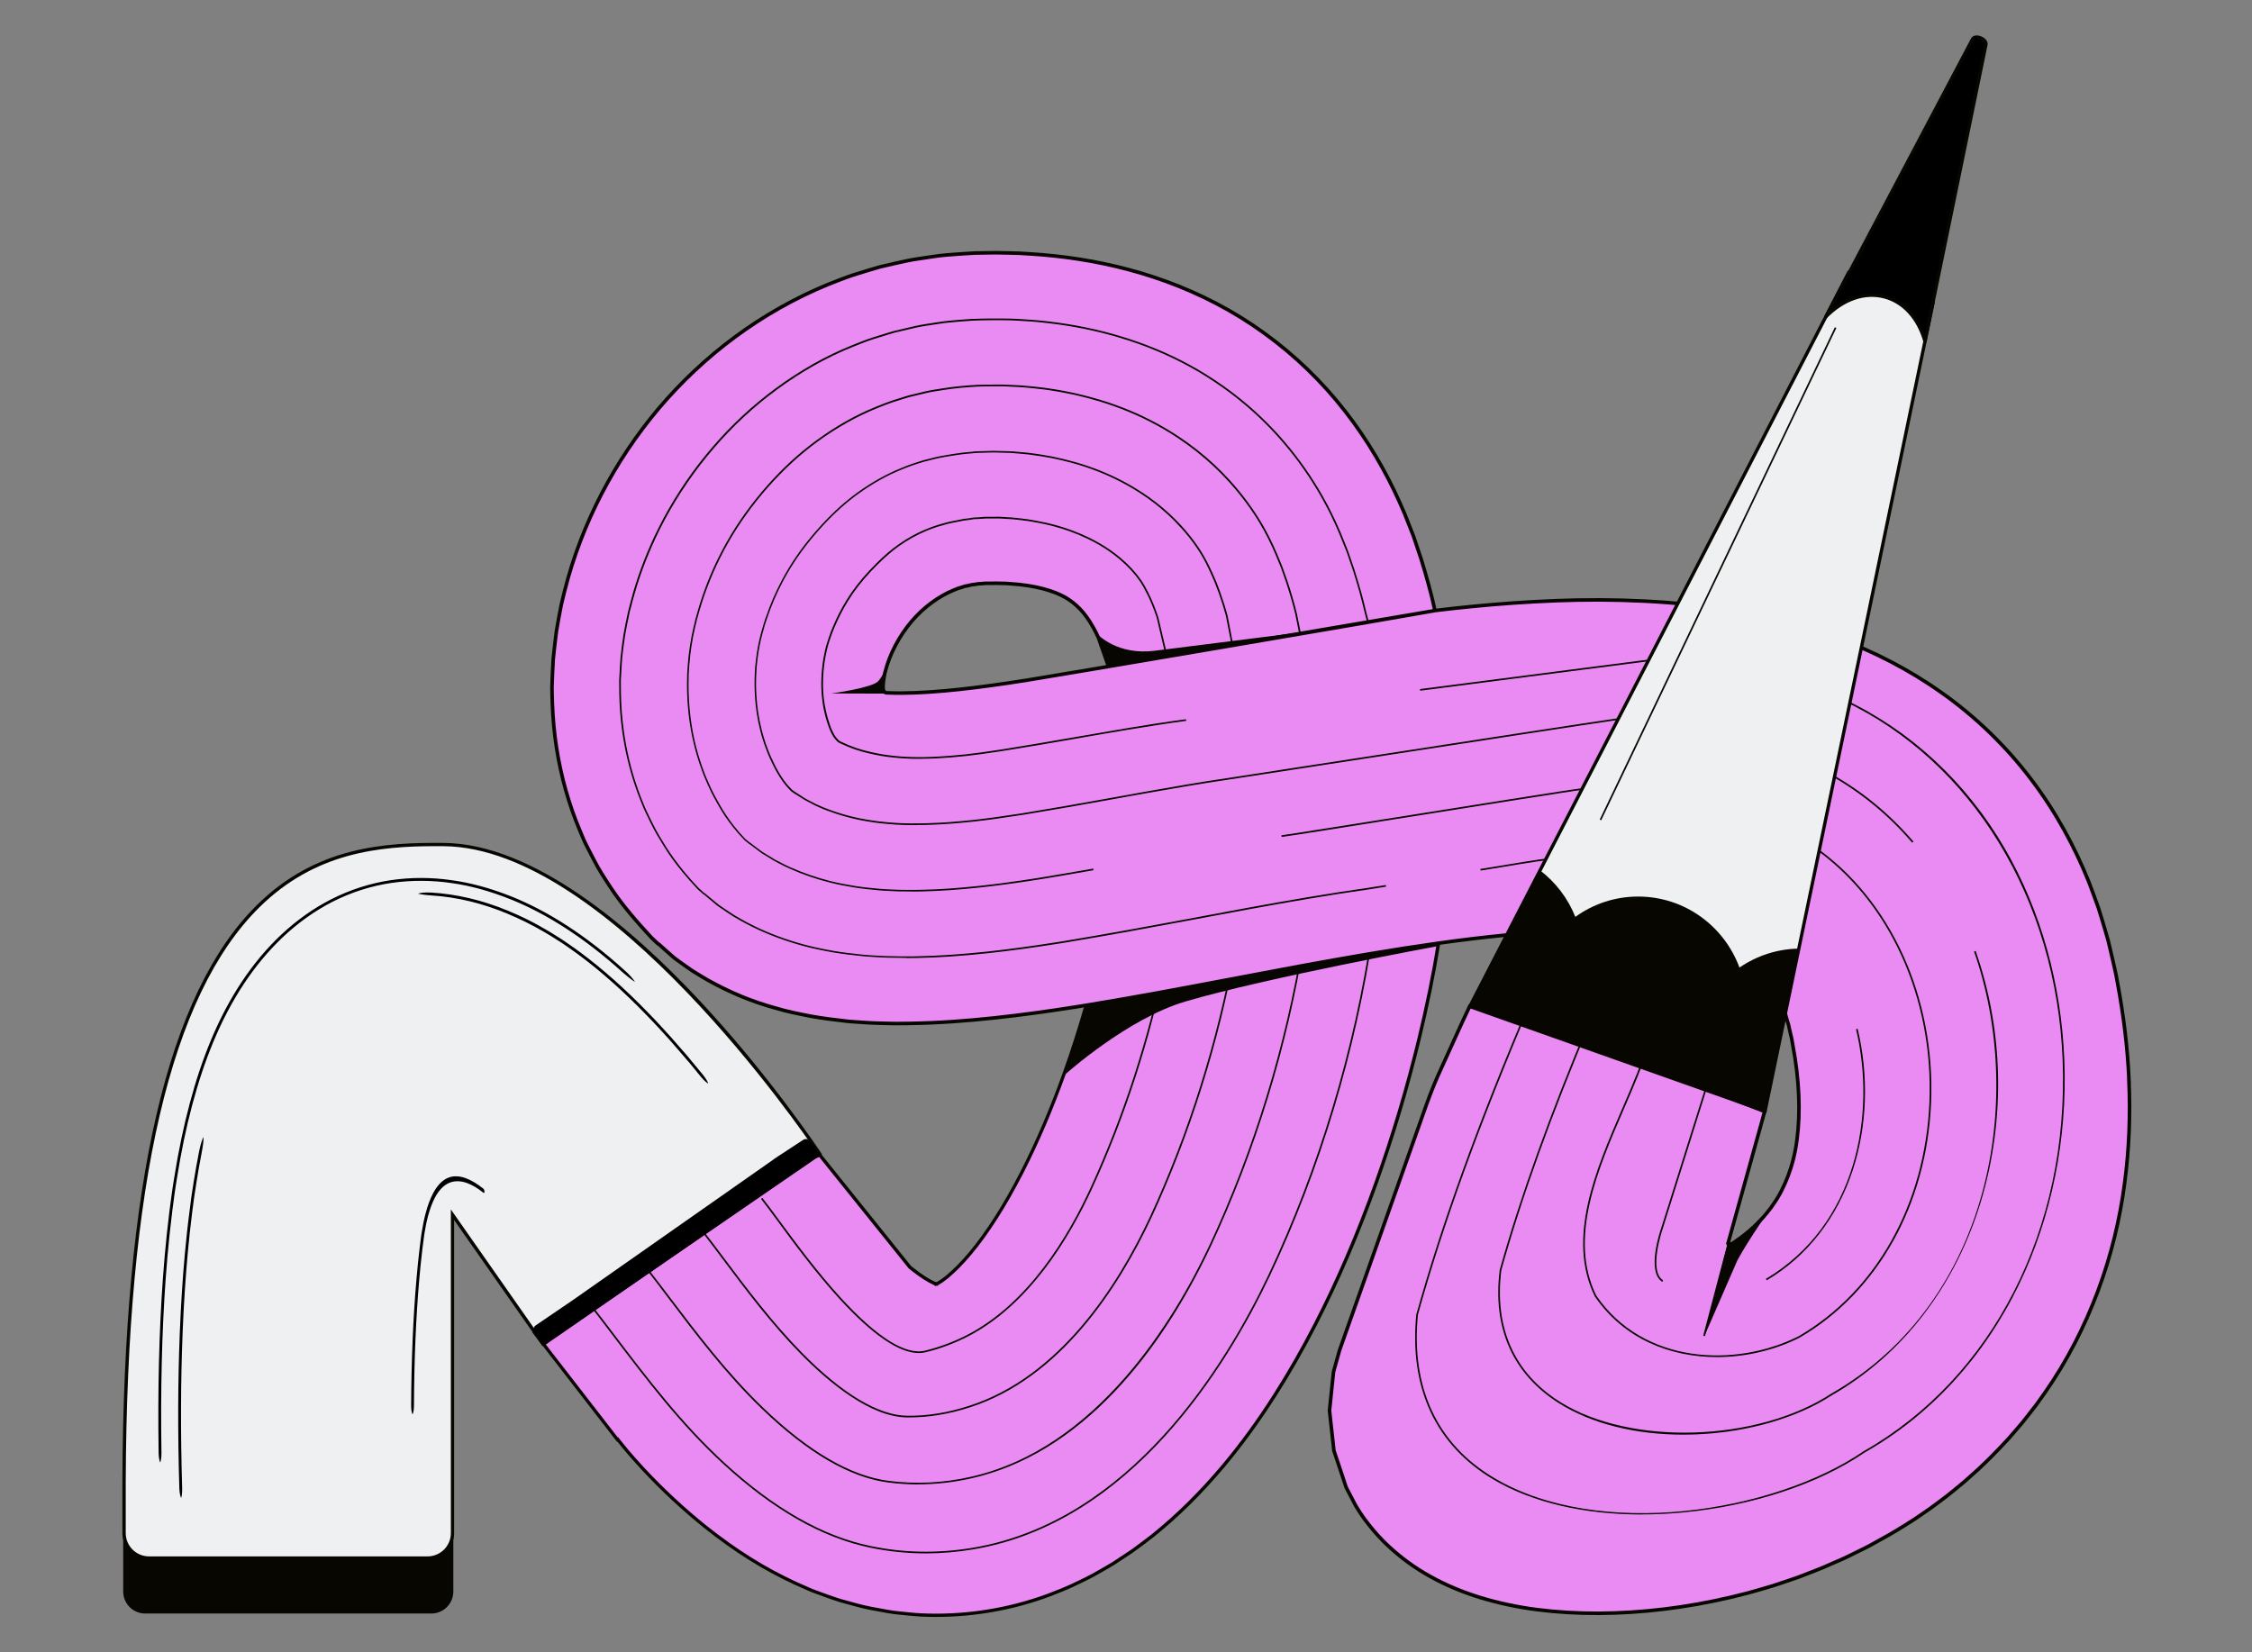 <?xml version="1.0" encoding="UTF-8"?>
<svg id="Layer_1" data-name="Layer 1" xmlns="http://www.w3.org/2000/svg" version="1.1" viewBox="0 0 631 463">
  <rect x="0" y="0" width="631" height="463" fill="#808080" stroke="none"/>
  <defs>
    <style>
      .cls-1 {
        fill: #000;
      }

      .cls-1, .cls-2, .cls-3, .cls-4 {
        stroke-width: 0px;
      }

      .cls-5, .cls-6 {
        stroke: #070600;
        stroke-miterlimit: 10;
      }

      .cls-5, .cls-3 {
        fill: #ea8bf3;
      }

      .cls-2 {
        fill: #eef0f2;
      }

      .cls-6 {
        fill: none;
        stroke-width: .5px;
      }

      .cls-4 {
        fill: #070600;
      }
    </style>
  </defs>
  <g>
    <g>
      <path class="cls-3" d="M404.29,256.08c-.37,2.77-.78,5.51-1.23,8.22-1.5,9.23-3.37,18.15-5.51,27.01-3.3,13.59-7.27,26.92-12,40.19-4.74,13.26-10.25,26.44-17.03,39.64-3.4,6.6-7.12,13.2-11.34,19.82-4.22,6.61-8.93,13.24-14.45,19.83-5.54,6.58-11.89,13.16-19.65,19.43-.96.77-2.01,1.55-3.03,2.32-1.03.76-2.02,1.53-3.11,2.27l-3.32,2.22-1.68,1.09-1.84,1.09c-1.24.73-2.48,1.43-3.72,2.12-1.28.7-2.71,1.39-4.08,2.05-2.74,1.38-5.59,2.5-8.45,3.6-11.47,4.28-23.8,6.15-36.01,5.55-.98-.06-1.96-.15-2.94-.24-.54-.05-1.09-.1-1.63-.16-1.52-.17-3.04-.29-4.55-.58-3.02-.53-6.03-1.03-8.98-1.87-1.48-.39-2.96-.8-4.43-1.22-1.45-.46-2.89-.98-4.35-1.49l-2.15-.79c-.71-.27-1.48-.54-2.08-.82l-3.82-1.69c-9.99-4.62-18.09-10.11-25.21-15.77-6.61-5.31-12.41-10.79-17.54-16.31-.35-.39-.72-.78-1.07-1.17-2.2-2.37-4.19-4.74-6-7.07l-.08.07-23.09-29.82,9.43-2.26c.13-.22.29-.43.47-.6.09-.1.2-.18.3-.25l4.24-2.93,54.89-38.03,1.14-2.63,9.3-3.24,25.22,31.4c.2.17.39.33.59.48,2.53,2.04,4.81,3.42,6.05,3.97.14.07.28.13.41.21.09.07.06,0,.08,0,0,0,0,0,.02,0,0,0,0,.04.02.05.02-.02.04-.03.05-.02,0,.08.06-.03.06.04,0,.05.03-.02.04,0,0,0,.02.03.03.03.09-.06.2,0,.29-.06,0-.05.06.02.06-.05.02-.02,0,.04.07,0,.09-.07.19-.13.29-.19.06-.02.11-.05.17-.07l.25-.2c.18-.12.35-.23.54-.34l1.28-.96c1.85-1.51,4.19-3.79,6.6-6.67,4.86-5.77,9.89-13.73,14.38-22.49,4.51-8.78,8.61-18.43,12.18-28.45,2.17-6.1,4.17-12.34,5.97-18.64,1.16-4.05,2.24-8.12,3.23-12.19l96.73-13.43Z"/>
      <path class="cls-4" d="M262.28,453.08c-1.48,0-2.97-.04-4.45-.11-.99-.06-1.98-.15-2.96-.24-.54-.05-1.09-.1-1.63-.16l-.99-.1c-1.18-.12-2.4-.25-3.61-.48l-.67-.12c-2.75-.48-5.6-.98-8.35-1.76-1.47-.39-2.96-.8-4.43-1.22-1.24-.39-2.49-.83-3.69-1.26l-3.38-1.24c-.54-.2-1.11-.41-1.58-.63l-3.81-1.69c-8.79-4.06-16.83-9.09-25.31-15.83-6.25-5.02-12.16-10.52-17.59-16.36l-1.07-1.18c-1.98-2.14-3.91-4.4-5.74-6.72l-.09.07-23.82-30.76,9.95-2.39c.14-.2.29-.38.46-.53.09-.1.22-.19.33-.28l59.04-40.89,1.17-2.69,9.8-3.41,25.42,31.65c.13.1.32.26.52.41,2.58,2.08,4.82,3.4,5.95,3.9.12.06.24.11.35.17l.44-.03c.06-.04.13-.08.21-.13l.16-.07.2-.15c.21-.14.39-.26.59-.38l1.25-.93c2.02-1.65,4.34-3.99,6.52-6.59,4.74-5.63,9.69-13.37,14.32-22.4,4.41-8.57,8.5-18.13,12.15-28.39,2.17-6.1,4.17-12.36,5.96-18.61,1.17-4.06,2.25-8.15,3.23-12.17l.08-.31,97.65-13.56-.08.61c-.37,2.73-.78,5.5-1.23,8.23-1.4,8.63-3.21,17.48-5.52,27.05-3.36,13.83-7.29,26.99-12.01,40.23-5.13,14.36-10.71,27.35-17.05,39.69-3.65,7.1-7.37,13.6-11.36,19.86-4.66,7.3-9.4,13.8-14.48,19.88-6.32,7.51-12.77,13.89-19.72,19.49-.69.55-1.42,1.11-2.16,1.66l-1.7,1.28c-.75.56-1.5,1.12-2.3,1.67l-5.01,3.31-1.86,1.1c-1.24.73-2.48,1.44-3.74,2.13-1.31.71-2.79,1.43-4.1,2.06-2.81,1.41-5.73,2.56-8.49,3.62-10.03,3.75-20.92,5.69-31.75,5.69ZM173.17,402.68l.29.37c1.9,2.43,3.91,4.8,5.98,7.04l1.07,1.18c5.39,5.8,11.27,11.27,17.48,16.26,8.42,6.69,16.39,11.68,25.11,15.71l3.81,1.69c.44.21.99.41,1.52.61l3.37,1.23c1.2.42,2.43.86,3.65,1.24,1.46.42,2.93.82,4.41,1.21,2.71.77,5.53,1.26,8.26,1.74l.68.12c1.17.22,2.37.35,3.53.47l.99.1c.53.05,1.08.11,1.62.16.98.09,1.96.19,2.93.24,12.15.6,24.53-1.31,35.82-5.52,2.73-1.05,5.63-2.18,8.41-3.58,1.3-.63,2.77-1.34,4.06-2.04,1.24-.69,2.48-1.39,3.71-2.12l1.84-1.09,4.98-3.29c.79-.54,1.52-1.09,2.26-1.64l1.7-1.28c.73-.55,1.45-1.1,2.14-1.64,6.9-5.57,13.3-11.9,19.59-19.36,5.06-6.04,9.78-12.51,14.41-19.78,3.97-6.24,7.68-12.71,11.32-19.78,6.32-12.31,11.88-25.26,17-39.58,4.71-13.21,8.63-26.34,11.99-40.14,2.31-9.54,4.11-18.37,5.5-26.98.42-2.52.8-5.08,1.14-7.6l-95.81,13.3c-.96,3.93-2.02,7.93-3.16,11.9-1.79,6.27-3.8,12.55-5.98,18.66-3.67,10.3-7.77,19.89-12.2,28.5-4.67,9.09-9.66,16.9-14.44,22.58-2.22,2.64-4.58,5.03-6.66,6.73l-1.3.97c-.22.13-.39.24-.55.35l-.36.25c-.09.04-.13.05-.17.07,0,0-.07.05-.14.11l-.38.3-.11-.12s-.03,0-.04,0l-.07.09-.14-.04-.13.14-.25-.25s-.07-.03-.1-.05h-.01s-.03-.03-.04-.03c-.1-.06-.22-.12-.34-.17-1.17-.52-3.49-1.89-6.15-4.02-.2-.16-.4-.32-.6-.49l-25.07-31.2-8.8,3.06-1.12,2.56-.11.08-59.13,40.96c-.08.06-.16.12-.22.18-.18.16-.31.32-.42.52l-.1.17-8.92,2.14,22.37,28.88.08-.06ZM262.98,359.42h0s0,0,0,0Z"/>
    </g>
    <path class="cls-4" d="M298.57,300.97s17.32-15.56,33.57-20.34c22.83-6.71,70.79-15.54,70.79-15.54l-.19-.96-93.24,16.5-5.37,1.15-5.56,19.19Z"/>
    <g>
      <path class="cls-6" d="M159.79,372.64"/>
      <g>
        <path class="cls-4" d="M259.41,435.27c-5.28,0-10.51-.54-15.64-1.62-13.4-2.77-27.23-10.65-41.1-23.43-11.9-10.91-21.59-23.68-30.97-36.03-2.18-2.88-4.24-5.59-6.34-8.29l.37-.29c2.1,2.7,4.16,5.42,6.34,8.29,9.36,12.33,19.04,25.08,30.91,35.97,13.81,12.73,27.56,20.57,40.88,23.32,9.31,1.96,18.93,2.13,28.6.52,44.1-7.32,70.91-51.08,82.97-76.51,14.08-29.79,24.09-63.09,28.95-96.31l.46.07c-4.86,33.26-14.89,66.61-28.99,96.44-12.1,25.51-39.01,69.42-83.32,76.77-4.39.73-8.78,1.1-13.12,1.1Z"/>
        <path class="cls-4" d="M257.27,415.94c-2.78,0-5.56-.18-8.33-.53-10.71-1.36-22.63-8.29-35.42-20.6-10.13-9.74-18.75-21.15-26.36-31.22-2.04-2.7-3.97-5.25-5.85-7.67l.37-.29c1.88,2.42,3.81,4.98,5.86,7.68,7.6,10.05,16.21,21.45,26.31,31.16,12.72,12.24,24.55,19.13,35.16,20.48,7.65.97,15.39.59,23.01-1.14,35.3-7.92,57.02-43.99,66.82-64.78,12.4-26.48,21.46-56.02,26.2-85.45l.46.07c-4.75,29.46-13.82,59.05-26.24,85.57-7.63,16.19-16.64,29.84-26.78,40.56-12.27,12.98-25.85,21.22-40.36,24.47-4.91,1.11-9.88,1.67-14.84,1.67Z"/>
        <path class="cls-4" d="M254.72,397.17c-.19,0-.39,0-.58,0-10.27-.12-21.85-9.73-29.75-17.77-8.34-8.48-15.77-18.41-21.74-26.38-1.91-2.56-3.72-4.97-5.36-7.08l.37-.29c1.64,2.11,3.45,4.52,5.37,7.08,5.96,7.97,13.39,17.88,21.7,26.34,11.24,11.44,21.42,17.54,29.43,17.63,5.65.09,11.52-.87,17.42-2.79,25.18-8.09,41.46-33.32,50.68-53.05,10.72-23.17,18.83-48.97,23.46-74.59l.46.08c-4.64,25.66-12.76,51.5-23.49,74.7-9.26,19.82-25.62,45.16-50.96,53.3-5.74,1.87-11.45,2.82-16.98,2.82Z"/>
        <path class="cls-4" d="M257.43,379.13c-5.51,0-12.96-5.09-22.19-15.16-6.59-7.2-12.78-15.6-17.29-21.74-1.83-2.49-3.42-4.64-4.71-6.29l.37-.29c1.3,1.65,2.89,3.81,4.72,6.3,4.51,6.13,10.69,14.51,17.26,21.7,10.23,11.17,18.19,16.15,23.66,14.8,4.14-1.02,8.12-2.52,11.84-4.44,16.95-8.79,28.14-27.33,34.55-41.33,9.13-19.96,16.1-41.41,20.71-63.73l.46.09c-4.62,22.36-11.59,43.84-20.74,63.83-6.44,14.07-17.69,32.7-34.76,41.55-3.75,1.95-7.77,3.46-11.95,4.48-.61.15-1.26.23-1.93.23Z"/>
      </g>
    </g>
  </g>
  <g>
    <g>
      <path class="cls-4" d="M126.79,430.5v15.46c0,3.27-2.65,5.93-5.93,5.93H40.68c-3.27,0-5.93-2.65-5.93-5.93v-15.46h92.04Z"/>
      <path class="cls-4" d="M120.87,452.12H40.68c-3.4,0-6.16-2.76-6.16-6.16v-15.69h92.5v15.69c0,3.4-2.76,6.16-6.16,6.16ZM34.99,430.73v15.23c0,3.14,2.55,5.69,5.69,5.69h80.18c3.14,0,5.69-2.55,5.69-5.69v-15.23H34.99Z"/>
    </g>
    <g>
      <path class="cls-2" d="M229.69,323.31l-77.56,53.26-25.34-36.2v89.22c0,3.86-3.13,6.99-6.99,6.99H41.74c-3.86,0-6.99-3.13-6.99-6.99v-14.36c.68-173.09,53.23-178.92,89.63-178.58,48.41.46,105.3,86.65,105.3,86.65Z"/>
      <path class="cls-4" d="M119.81,437.04H41.74c-4.11,0-7.45-3.34-7.45-7.45v-14.36c.33-84.05,12.67-136.93,37.72-161.65,16.57-16.35,35.74-17.56,52.38-17.39,25.17.24,52.58,23.87,71.14,43.65,20.07,21.39,34.4,43,34.54,43.22l.25.38-.38.26-77.94,53.53-24.76-35.37v87.74c0,4.11-3.34,7.45-7.45,7.45ZM122.05,237.1c-15.9,0-33.83,1.79-49.38,17.14-24.87,24.54-37.12,77.2-37.44,160.99v14.36c0,3.6,2.93,6.52,6.52,6.52h78.06c3.6,0,6.52-2.93,6.52-6.52v-90.7l25.92,37.03,76.8-52.74c-4.2-6.22-58.68-85.63-104.66-86.07-.77,0-1.55-.01-2.34-.01Z"/>
    </g>
    <g>
      <path class="cls-1" d="M178.42,275.56c-.24.37-2.07-1.03-4.22-2.88-9.75-8.8-20.25-15.91-31.03-20.27-5.39-2.16-10.84-3.78-16.42-4.58-5.56-.85-11.26-.91-17-.08-5.73.83-11.42,2.68-16.53,5.31-5.12,2.63-9.69,5.99-13.79,9.85-8.15,7.74-14.6,17.71-19.4,29.36-4.82,11.62-8.01,24.69-10.1,37.95-.54,3.22-1.03,6.98-1.32,9.31l-.41,3.36-.34,3.16c-.44,4.2-.8,8.36-1.1,12.49-1.17,16.51-1.41,32.59-1.17,48.56.03,1.73-.28,3.15-.69,3.16-.41,0-.77-1.41-.8-3.14-.24-16,0-32.12,1.18-48.69.3-4.14.66-8.31,1.1-12.54l.35-3.17.4-3.37c.3-2.35.79-6.19,1.35-9.47,2.14-13.5,5.39-26.79,10.31-38.58,4.92-11.82,11.51-21.9,19.84-29.7,4.18-3.9,8.82-7.27,14.03-9.91,5.19-2.65,10.97-4.52,16.77-5.38,5.81-.85,11.6-.82,17.24,0,5.65.77,11.2,2.38,16.68,4.54,10.96,4.38,21.66,11.57,31.58,20.51,2.2,1.87,3.69,3.88,3.47,4.22Z"/>
      <path class="cls-2" d="M44.91,410.6c-1.05,0-1.15-2.9-1.16-3.48-.27-17.84.12-33.78,1.18-48.72.3-4.21.67-8.43,1.1-12.55l.75-6.55c.25-1.98.77-6.09,1.35-9.48,2.36-14.88,5.84-27.89,10.34-38.66,5.06-12.14,11.76-22.17,19.92-29.82,4.37-4.08,9.12-7.44,14.11-9.97,5.27-2.69,11.11-4.56,16.88-5.41,5.75-.84,11.59-.84,17.34,0,5.33.73,10.81,2.22,16.76,4.56,10.55,4.21,21.21,11.13,31.69,20.57,1.32,1.12,4.05,3.86,3.53,4.66h0c-.08.12-.2.19-.34.22-.36.05-1.03-.13-4.4-3.01-10.26-9.26-20.66-16.06-30.93-20.22-5.79-2.32-11.14-3.81-16.34-4.56-5.64-.86-11.33-.89-16.9-.08-5.61.81-11.29,2.63-16.42,5.27-4.85,2.5-9.46,5.79-13.71,9.79-7.92,7.52-14.41,17.36-19.32,29.24-4.39,10.58-7.78,23.32-10.08,37.87-.56,3.33-1.07,7.26-1.32,9.3l-.75,6.51c-.43,4.11-.8,8.31-1.1,12.48-1.06,14.89-1.44,30.76-1.17,48.53,0,.58,0,3.49-1.03,3.51ZM118.03,246.01c-2.85,0-5.7.21-8.54.62-5.7.84-11.46,2.69-16.67,5.35-4.93,2.5-9.62,5.82-13.95,9.86-8.09,7.58-14.73,17.54-19.75,29.58-4.48,10.72-7.94,23.68-10.29,38.5-.58,3.38-1.1,7.49-1.35,9.46l-.75,6.54c-.43,4.11-.8,8.32-1.1,12.52-1.06,14.93-1.45,30.84-1.18,48.66.02,1.45.27,2.38.44,2.7.16-.33.37-1.26.35-2.71-.27-17.79.11-33.68,1.17-48.59.3-4.18.67-8.39,1.1-12.5l.75-6.52c.25-2.05.76-5.98,1.32-9.32,2.31-14.61,5.71-27.4,10.12-38.03,4.94-11.97,11.49-21.89,19.48-29.48,4.29-4.05,8.96-7.38,13.87-9.91,5.21-2.67,10.96-4.52,16.64-5.34,5.64-.81,11.39-.79,17.1.08,5.26.75,10.65,2.26,16.5,4.6,10.35,4.19,20.82,11.03,31.13,20.34,2.07,1.78,3.05,2.46,3.5,2.71-.38-.66-1.49-2.05-3.22-3.52-10.43-9.39-21.02-16.27-31.49-20.45-5.89-2.32-11.32-3.8-16.6-4.52-2.86-.42-5.73-.63-8.61-.63Z"/>
    </g>
    <g>
      <path class="cls-1" d="M56.87,323.05c-.55,2.79-1.05,5.6-1.49,8.43-.23,1.41-.46,2.83-.65,4.24l-.51,3.84-.38,3.11-.32,2.84c-.2,1.89-.39,3.77-.56,5.65-.69,7.5-1.14,14.9-1.44,22.25-.59,14.69-.56,29.15-.13,43.56.06,1.72-.23,3.12-.64,3.14-.41,0-.79-1.38-.85-3.09-.43-14.45-.46-28.94.13-43.68.3-7.36.75-14.79,1.44-22.32.18-1.88.36-3.77.57-5.67l.33-2.85.38-3.15.51-3.9c.2-1.44.44-2.89.66-4.33.46-2.88.97-5.74,1.53-8.59.53-2.73,1.36-4.76,1.73-4.6.39.18.2,2.43-.31,5.1Z"/>
      <path class="cls-2" d="M50.77,420.47c-1.05,0-1.19-2.86-1.21-3.43-.46-15.58-.42-29.88.13-43.7.32-7.92.79-15.23,1.44-22.34.18-1.88.36-3.77.57-5.67l.71-6,.51-3.9c.16-1.1.33-2.19.5-3.29l.16-1.05c.45-2.81.96-5.71,1.53-8.61.4-2.08,1.14-4.48,1.79-4.83.14-.07.29-.08.42-.02.22.1.87.4-.1,5.49h0c-.58,2.97-1.07,5.72-1.49,8.42-.23,1.42-.46,2.83-.65,4.24l-.89,6.95-.32,2.84c-.2,1.89-.39,3.76-.56,5.64-.65,7.1-1.12,14.37-1.44,22.23-.55,13.76-.59,28-.13,43.54.02.57.06,3.45-.98,3.5ZM57.03,318.55c-.32.59-.84,2.02-1.24,4.07-.57,2.89-1.08,5.78-1.53,8.58l-.16,1.05c-.17,1.09-.34,2.18-.5,3.27l-.89,7.04-.32,2.85c-.21,1.89-.39,3.78-.57,5.66-.65,7.1-1.12,14.4-1.44,22.3-.55,13.81-.59,28.08-.13,43.65.05,1.5.33,2.43.51,2.7.1-.24.33-1.2.28-2.73-.46-15.56-.42-29.82.13-43.59.32-7.88.79-15.16,1.44-22.27.17-1.88.35-3.76.56-5.66l.7-5.95.51-3.85c.2-1.42.42-2.84.65-4.26.42-2.7.91-5.47,1.49-8.44.45-2.37.55-3.81.5-4.43Z"/>
    </g>
    <g>
      <path class="cls-1" d="M136.06,334.15c-.13.46-.51.59-.87.32-1.37-1.09-2.86-2.07-4.51-2.66-1.64-.61-3.54-.7-5.1.16-1.56.84-2.65,2.32-3.46,3.85-.81,1.56-1.38,3.23-1.83,4.92-.46,1.69-.79,3.42-1.06,5.15l-.19,1.3-.36,2.9c-.33,2.79-.61,5.62-.87,8.48-1,11.46-1.42,23.35-1.48,35.35,0,1.55-.34,2.81-.74,2.81s-.74-1.27-.74-2.82c.07-12.03.48-23.95,1.49-35.47.25-2.88.53-5.72.87-8.53l.37-2.99.2-1.45c.31-1.93.68-3.84,1.19-5.73.5-1.89,1.15-3.75,2.05-5.48.9-1.71,2.11-3.37,3.85-4.3.87-.46,1.83-.72,2.82-.71.98-.02,1.95.2,2.87.52,1.84.67,3.49,1.77,5.03,2.97.4.32.6.96.47,1.41Z"/>
      <path class="cls-2" d="M115.59,397.08c-1.06,0-1.09-2.85-1.09-3.17.07-13.22.56-24.84,1.49-35.5.28-3.2.56-6,.87-8.54l.58-4.45c.35-2.23.73-4.06,1.2-5.78.57-2.16,1.25-3.98,2.08-5.55,1.14-2.16,2.45-3.62,4-4.45.95-.5,2.01-.75,2.99-.75.9-.03,1.87.16,2.98.54,1.63.59,3.21,1.52,5.13,3.02.51.4.77,1.18.6,1.78h0c-.1.34-.3.58-.58.67-.27.09-.57.03-.83-.17-1.6-1.27-3-2.1-4.41-2.61-1.73-.65-3.48-.6-4.81.14-1.28.69-2.37,1.9-3.32,3.71-.71,1.37-1.28,2.91-1.81,4.85-.41,1.53-.75,3.2-1.05,5.11l-.19,1.3-.36,2.9c-.32,2.75-.61,5.6-.86,8.47-.93,10.75-1.42,22.3-1.48,35.32,0,.53-.07,3.16-1.09,3.16ZM127.65,329.6c-.89,0-1.79.23-2.62.67-1.42.76-2.64,2.12-3.71,4.15-.8,1.53-1.46,3.3-2.02,5.41-.46,1.69-.83,3.5-1.18,5.7l-.2,1.45-.37,2.98c-.3,2.53-.59,5.32-.86,8.51-.93,10.64-1.42,22.23-1.49,35.44,0,1.31.23,2.14.39,2.41.16-.27.39-1.09.4-2.4.06-13.04.55-24.61,1.48-35.37.25-2.87.54-5.73.87-8.49l.55-4.22c.3-1.94.65-3.64,1.07-5.19.54-1.99,1.13-3.58,1.86-4.99,1.02-1.94,2.2-3.25,3.61-4,1.51-.83,3.48-.89,5.39-.18,1.48.54,2.95,1.4,4.6,2.72.06.05.13.07.18.06.05-.02.1-.09.13-.2h0c.09-.32-.08-.81-.36-1.04-1.86-1.45-3.38-2.35-4.93-2.91-1.02-.35-1.91-.52-2.74-.5-.02,0-.03,0-.05,0Z"/>
    </g>
    <g>
      <path class="cls-1" d="M198.72,303.99c-.32.25-1.5-.69-2.64-2.09l-1.36-1.68-1.59-1.92-1.6-1.9-2.09-2.39c-1.4-1.62-2.8-3.23-4.25-4.78-1.44-1.56-2.89-3.14-4.38-4.64-5.9-6.09-12.12-11.73-18.6-16.56-1.61-1.22-3.26-2.33-4.9-3.46-1.67-1.03-3.3-2.16-4.99-3.1-3.35-1.97-6.75-3.64-10.18-5.08-6.87-2.88-13.89-4.65-21.14-5.11-2.36-.16-4.35-.45-4.41-.85-.07-.42,1.84-.81,4.24-.67,7.35.44,14.49,2.18,21.48,5.06,3.49,1.43,6.95,3.11,10.37,5.11,1.71.94,3.39,2.08,5.08,3.12,1.67,1.15,3.34,2.28,4.99,3.51,6.6,4.9,12.95,10.63,18.96,16.83,1.52,1.52,2.98,3.13,4.45,4.72,1.49,1.57,2.91,3.22,4.34,4.87l2.12,2.43,1.62,1.93,1.61,1.94,1.37,1.68c1.14,1.41,1.82,2.77,1.49,3.03Z"/>
      <path class="cls-2" d="M198.6,304.37c-.88,0-2.32-1.68-2.79-2.26l-2.95-3.59-1.6-1.9-2.08-2.39c-1.34-1.55-2.78-3.21-4.25-4.78l-.3-.32c-1.32-1.43-2.69-2.92-4.07-4.31-6.24-6.44-12.48-11.99-18.56-16.53-1.28-.97-2.61-1.88-3.89-2.77l-1-.69c-.55-.34-1.12-.7-1.68-1.07-1.07-.69-2.18-1.4-3.28-2.01-3.2-1.88-6.52-3.54-10.15-5.07-6.99-2.93-14.06-4.64-21.03-5.08-4.6-.31-4.68-.83-4.73-1.14-.03-.15.02-.3.13-.43.5-.57,2.64-.75,4.48-.65,7.19.43,14.45,2.14,21.6,5.09,3.72,1.53,7.12,3.2,10.41,5.13,1.16.64,2.32,1.38,3.45,2.09.55.35,1.09.69,1.64,1.03l1.1.76c1.29.88,2.62,1.8,3.91,2.77,6.26,4.64,12.65,10.32,19,16.87,1.28,1.28,2.54,2.65,3.76,3.98l.69.75c1.49,1.58,2.94,3.25,4.35,4.88l2.12,2.43,4.61,5.56c.85,1.05,1.73,2.42,1.65,3.12-.02.21-.13.34-.21.4-.1.08-.21.11-.34.11ZM117.13,250.39c.46.16,1.6.38,3.89.53,7.04.45,14.19,2.18,21.25,5.14,3.66,1.54,7.01,3.21,10.23,5.1,1.12.62,2.23,1.34,3.31,2.03.56.36,1.12.72,1.69,1.07l1.01.7c1.29.89,2.62,1.81,3.91,2.78,6.11,4.55,12.38,10.14,18.64,16.6,1.39,1.4,2.76,2.89,4.09,4.32l.29.32c1.47,1.57,2.92,3.23,4.26,4.79l3.69,4.29,2.95,3.6c.96,1.17,1.75,1.79,2.1,1.96-.09-.37-.52-1.27-1.48-2.46l-4.59-5.54-2.12-2.42c-1.4-1.62-2.85-3.29-4.33-4.86l-.69-.75c-1.22-1.32-2.47-2.69-3.75-3.96-6.33-6.53-12.7-12.18-18.92-16.8-1.28-.96-2.61-1.87-3.89-2.75l-1.09-.75c-.53-.33-1.08-.68-1.63-1.03-1.12-.71-2.27-1.44-3.42-2.07-3.27-1.92-6.65-3.58-10.34-5.09-7.08-2.92-14.27-4.62-21.37-5.04-1.8-.1-3.14.1-3.68.29Z"/>
    </g>
  </g>
  <g>
    <path class="cls-1" d="M227.03,319.81c.89,1.28,1.77,2.56,2.66,3.84l-77.38,53.52-.18-.25c-.8-1.17-1.6-2.33-2.41-3.48-.47-.67-.3-1.59.38-2.06h0s10.29-7,10.29-7l56.22-39.4.83-.59.47-.32.11-.07,6.95-4.55.04-.03c.67-.44,1.56-.27,2.02.39Z"/>
    <polygon class="cls-1" points="217.43 324.38 216.61 324.97 216.61 324.92 217.43 324.38"/>
  </g>
  <g>
    <path class="cls-3" d="M309.88,184.38c-.29-.82-.56-1.64-.82-2.47-.31-.74-.6-1.47-.88-2.22-.14-.32-.29-.64-.42-.95l2.76,7.88c-.24-.92-.37-1.37-.63-2.23ZM247.49,193.23c-.21-.95.1-2.98.43-4.65-.04.14-.08.28-.12.42-.04.27-.07.54-.12.8-.05.27-.11.53-.17.8l-.06.74c-.03.24-.07.48-.11.73,0,.23,0,.44,0,.66s-.03.41-.06.61c.02.05.06.03.06.06-.11.2.04.39.15.53.08,0,.07.08.13.1.06.02.09.04.15.06h0s.02,0,.03,0c.02,0,.04,0,.06,0s.04,0,.06,0h-.04s.04,0,.06,0h.22c-.31-.16-.56-.43-.66-.88Z"/>
    <path class="cls-4" d="M249.22,194.41l-1.29-.06s-.07,0-.13-.02h-.07s-.2-.07-.2-.07c-.06-.02-.1-.06-.13-.09h-.04l-.08-.09s0,0,0,0l-.47-.23h.31c-.06-.11-.1-.25-.07-.4,0,0,0,0,0-.01l-.02-.06v-.06c.03-.2.05-.38.06-.59,0-.14,0-.28,0-.42v-.23c.05-.28.08-.52.11-.76l.06-.73.07-.31c.04-.17.08-.34.1-.51.05-.26.08-.52.12-.79l.07-.24c.02-.07.04-.14.06-.21l.49.11c-.45,2.29-.59,3.82-.43,4.54.08.33.25.56.54.72l.95.52ZM310.27,186.7l-2.76-7.88.47-.18c.09.2.18.42.28.63l.14.32c.25.67.52,1.35.89,2.23.29.91.56,1.71.82,2.48h0c.26.88.39,1.33.64,2.25l-.48.15Z"/>
  </g>
  <g>
    <g>
      <path class="cls-5" d="M596.54,302.76c-.4-9.35-1.55-18.3-3.14-26.91l-.3-1.62c-.1-.56-.18-1.05-.33-1.68l-.8-3.58-.83-3.57-.43-1.79-.52-1.82c-.71-2.44-1.42-4.86-2.19-7.28-.87-2.47-1.79-4.92-2.71-7.37-3.95-9.84-9.31-19.79-16.32-28.96-6.96-9.18-15.55-17.44-24.84-24.01-9.28-6.61-19.15-11.57-28.79-15.2-9.67-3.64-19.14-6.03-28.26-7.67-9.11-1.6-17.89-2.44-26.39-2.87-8.51-.42-16.76-.43-24.75-.11-8.01.32-15.84.86-23.48,1.62-3.49.34-6.95.72-10.39,1.14-1.06-4.89-2.36-9.49-3.9-14.51l-2.12-6.33c-.83-2.13-1.67-4.26-2.52-6.4-1.83-4.27-3.84-8.55-6.23-12.83-4.72-8.53-10.71-16.97-18.03-24.58-7.3-7.61-15.89-14.31-25.03-19.51-9.15-5.2-18.75-8.91-28.1-11.4-9.38-2.49-18.53-3.81-27.3-4.36-1.1-.07-2.2-.15-3.29-.2l-3.23-.08c-1.07-.02-2.15-.06-3.21-.06l-3.17.04-1.58.03h-.78s-.4.02-.4.02l-.47.02-3.78.24c-2.52.18-5.04.33-7.55.74l-3.77.56c-1.26.2-2.51.37-3.75.66-2.49.54-4.98,1.1-7.45,1.7-2.45.71-4.88,1.45-7.31,2.22-2.42.78-4.76,1.76-7.12,2.67-9.36,3.85-18.13,8.86-26.06,14.73-7.94,5.87-15.05,12.59-21.29,19.93-6.21,7.36-11.57,15.36-16.02,23.91-4.44,8.56-8,17.7-10.43,27.42l-.89,3.65-.72,3.75-.66,3.76c-.18,1.28-.33,2.58-.47,3.86l-.42,3.88c-.09,1.31-.15,2.64-.21,3.97l-.15,4.02c0,1.49.06,3.04.11,4.57.15,4.17.54,8.32,1.18,12.44,1.25,7.97,3.43,15.77,6.54,23.14.61,1.39,1.14,2.81,1.84,4.15.68,1.35,1.37,2.7,2.08,4.04,1.37,2.7,3.03,5.22,4.68,7.74,3.32,5.05,7.31,9.56,11.38,13.99l1.82,1.72c.04.12.21.07.29.16l.23.2.47.43.93.84,1.89,1.67.95.82c.33.26.68.49,1.01.74,1.36.99,2.74,1.95,4.11,2.89,1.42.89,2.87,1.74,4.32,2.59,5.86,3.26,12.1,5.91,18.65,7.69,3.24,1,6.6,1.65,9.94,2.31,3.35.61,6.76,1.03,10.16,1.41.83.1,1.77.17,2.66.22l2.57.17,1.89.11c.62.04,1.2.04,1.8.06,2.36.06,4.82.15,7.04.09.57,0,1.13,0,1.68-.02,8.46-.13,16.23-.75,23.67-1.54,7.92-.85,15.5-1.91,22.83-3.07.98-.16,1.95-.31,2.91-.47,13.63-2.21,26.63-4.68,39.36-7.09,13.61-2.59,26.87-5.1,39.87-7.29,6.58-1.11,13.09-2.12,19.5-3.02,6.24-.88,12.37-1.62,18.4-2.22,12.2-1.16,24.03-1.74,34.64-1.18,5.31.27,10.32.78,14.84,1.56,4.49.81,8.46,1.89,11.74,3.13,3.29,1.25,5.84,2.63,7.82,4.04,1.99,1.42,3.47,2.87,4.88,4.69,1.39,1.83,2.7,4.12,3.92,7.11.27.79.57,1.57.88,2.36.25.88.49,1.78.77,2.66l.21.66c.07.23.1.49.16.74l.33,1.48.35,1.47c.06.21.11.58.17.88l.16.93c1.91,9.98,2.22,19.16,1.22,26.7-.48,3.79-1.34,7.14-2.47,10.12-1.14,2.99-2.47,5.67-4.23,8.13-.21.3-.43.61-.64.92l-.71.9c-.43.62-1.01,1.16-1.48,1.78-1.1,1.13-2.17,2.31-3.46,3.39-.59.58-1.32,1.07-1.95,1.64-.73.5-1.38,1.07-2.15,1.56l-.85.59-.07.05c-.38.2-.85.31-1.27.17-.13-.06-.06-.2-.02-.29l.1-.31,8.9-32.03,1.23-4.48-69.71-27.02-5.81-2.35-7.1-.13-2.18,4.63-6.74,14.85c-.76,1.74-1.52,3.57-2.24,5.46-.37,1.01-.75,2.02-1.12,3.05l-11.43,32.3-6.86,19.41-3.44,9.7-1.71,4.85c-.28.81-.6,1.62-.84,2.42l-.66,2.36-.66,2.36c-.1.39-.24.8-.31,1.17l-.11,1.07-.45,4.29-.44,4.3-.11,1.07c.02.32.06.61.09.91l.2,1.81.8,7.21.09.9c.02.15.04.31.06.45l.12.35.47,1.41.95,2.83,1.88,5.67,2.35,4.51c.36.74.99,1.69,1.64,2.71.69,1.05,1.47,2.14,2.32,3.19,1.68,2.11,3.43,4.08,5.29,5.82,3.7,3.47,7.65,6.36,11.99,8.75,4.32,2.41,9.01,4.36,14,5.9,5.01,1.53,10.3,2.66,15.86,3.38,5.57.71,11.35,1.05,17.29,1.03,11.89-.05,24.41-1.53,37.05-4.5l4.74-1.18c1.58-.41,3.16-.91,4.75-1.36l2.37-.7,2.37-.79c1.57-.54,3.16-1.04,4.73-1.61,3.13-1.23,6.28-2.36,9.37-3.79l2.33-1.01c.77-.33,1.55-.68,2.31-1.07l4.58-2.26c1.54-.74,3-1.64,4.51-2.45,1.49-.84,3-1.64,4.45-2.55,1.47-.88,2.92-1.8,4.37-2.72l.54-.35.46-.3.88-.61,1.59-1.09c2.11-1.41,4.16-3.03,6.22-4.56,2.02-1.65,4.06-3.23,6.01-5,3.97-3.42,7.72-7.21,11.32-11.15,1.75-2.04,3.55-4.02,5.19-6.17l2.48-3.19,2.35-3.3c6.22-8.86,11.19-18.62,14.92-28.57,3.73-9.96,6.16-20.14,7.47-30.07,1.34-9.93,1.64-19.63,1.23-28.96ZM287.01,190.7c-6.32,1.01-12.45,1.85-18.27,2.48-5.81.62-11.33,1.01-16.04,1.03-1.24.04-2.24-.04-3.33-.05-.27,0-.56,0-.8-.02l-.41-.03h0c-.31-.17-.56-.44-.66-.88-.21-.95.1-2.98.43-4.65.02-.07.03-.12.05-.19.03-.08.05-.16.07-.24.57-2.26,1.5-4.73,2.75-7.13,1.25-2.41,2.8-4.75,4.55-6.83,1.76-2.07,3.71-3.87,5.72-5.34,2.01-1.48,4.06-2.63,6.12-3.48.52-.16,1.01-.45,1.55-.6.53-.13,1.04-.3,1.55-.49.54-.08,1.07-.2,1.59-.34.25-.1.54-.09.81-.13.27-.04.54-.07.81-.12.53-.15,1.11-.1,1.68-.16.28-.02.56-.05.84-.08h.11s.19,0,.19,0h.37s.74,0,.74,0l1.47-.03c.48,0,.94.03,1.41.03l1.41.03,1.34.09c3.56.22,6.68.73,9.25,1.41,2.58.68,4.58,1.51,6.18,2.41,1.58.93,2.83,1.92,4.09,3.22,1.25,1.29,2.5,2.98,3.77,5.26.49.85.97,1.83,1.44,2.88l2.76,7.88,91.36-15.51c-9.59,1.76-107.05,18.37-114.86,19.59Z"/>
      <g>
        <path class="cls-4" d="M495.03,358.75l-.24-.4c25.41-15.09,30.99-46.02,25.26-69.97l.45-.11c3.18,13.27,2.68,27.37-1.4,39.71-4.43,13.41-12.76,24.05-24.07,30.77Z"/>
        <path class="cls-4" d="M481.07,380.26c-12.97,0-26-5-34.2-16.99-8.02-16.33.3-35.58,7.64-52.57,2.88-6.66,5.59-12.94,7.27-18.77l.45.13c-1.68,5.86-4.4,12.16-7.29,18.83-7.3,16.9-15.57,36.04-7.67,52.15,13.17,19.25,39.03,20.25,56.67,11.4,21.76-12.62,35.47-37.11,36.67-65.48,1.23-29.21-11.18-56.55-32.39-71.37l.27-.38c21.34,14.91,33.82,42.41,32.59,71.77-1.2,28.54-15,53.16-36.91,65.87-6.87,3.45-14.97,5.41-23.1,5.41Z"/>
        <path class="cls-4" d="M471.66,402c-13.44,0-25.66-3.06-34.74-8.75-13.01-8.15-18.79-21.1-16.7-37.44,5.72-20.46,14.16-43.92,25.08-69.77l.43.18c-10.92,25.83-19.35,49.27-25.06,69.68-2.05,16.12,3.65,28.91,16.49,36.95,19.66,12.32,55.13,11.24,75.9-2.31,45.24-25.9,54.4-83.17,40.06-123.92l.44-.15c7.81,22.18,8.38,46.93,1.62,69.7-7.12,23.94-21.98,43.39-41.87,54.77-9.74,6.36-23.51,10.36-37.76,10.97-1.31.06-2.6.08-3.89.08Z"/>
        <path class="cls-4" d="M535.78,236.13c-6.68-7.83-14.58-14.28-23.46-19.18l.23-.41c8.93,4.92,16.86,11.41,23.59,19.28l-.35.3Z"/>
        <path class="cls-4" d="M459.99,424.37c-16.21,0-30.66-3.37-41.51-9.79-16.17-9.58-23.66-25.57-21.64-46.25,7.23-25.91,17.38-53.91,31.97-88.16l.43.18c-14.58,34.23-24.73,62.21-31.95,88.06-1.99,20.45,5.41,36.28,21.42,45.76,29.17,17.27,77.95,9.89,103.49-7.54,36.2-20.55,57.56-62.5,55.75-109.47-1.74-45.18-25.32-83.83-61.54-100.86l.2-.42c18.75,8.81,34.36,23.31,45.16,41.93,10.07,17.36,15.82,37.87,16.65,59.33.85,22.13-3.56,43.88-12.75,62.88-9.8,20.25-24.74,36.51-43.23,47-13.01,8.88-31.63,15-51.08,16.8-3.87.36-7.67.53-11.38.53Z"/>
        <path class="cls-4" d="M465.73,359.11s-.09-.01-.13-.04c-4.23-3-.38-14.26-.21-14.74l13.81-43.93c.04-.12.17-.19.29-.15.12.04.19.17.15.29l-13.81,43.94c-.04.12-3.91,11.41.04,14.21.1.07.13.22.06.32-.05.06-.12.1-.19.1Z"/>
      </g>
      <g>
        <path class="cls-4" d="M253.87,268.41c-1.48,0-3.01-.03-4.49-.06h-.45c-.35-.01-.7-.02-1.07-.04,0,0,0,0-.8-.04-.37-.02-.74-.04-.79-.04-.01,0-.02,0-1.1-.06-.51-.03-1.01-.06-1.07-.06-.93-.05-1.67-.11-2.27-.17l-.47-.05c-2.66-.29-5.41-.58-8.08-1.05-3.25-.58-5.92-1.16-8.38-1.83-4.91-1.34-9.54-3.07-13.77-5.14-.62-.3-1.33-.65-2.01-1.01-1.2-.64-2.4-1.32-3.67-2.08l-.2-.13c-1.09-.71-2.21-1.44-3.3-2.2-.1-.07-.2-.14-.31-.21-.19-.13-.38-.26-.56-.39h0c-.07-.05-.18-.14-.4-.33-.17-.14-.35-.29-.39-.32h0c-.07-.05-.19-.15-.46-.38-.19-.16-.37-.31-.41-.35h0c-.06-.04-.17-.13-.39-.32-.15-.13-.31-.26-.35-.29h0c-.07-.05-.18-.15-.43-.36-.16-.14-.33-.28-.37-.31h0s-.1-.08-.21-.18c-.08-.07-.17-.15-.19-.17h0s-.07-.05-.12-.1l-.11-.09c-.06,0-.19-.02-.26-.14-.02-.02-.05-.04-.08-.07l-1.46-1.3c-1.53-1.63-2.85-3.12-4.03-4.55-2.12-2.56-3.83-4.91-5.24-7.19-1.4-2.25-2.64-4.28-3.72-6.49-.33-.67-.65-1.34-.98-2.02l-.66-1.36c-.42-.85-.77-1.75-1.11-2.61-.11-.29-.23-.58-.34-.86-.14-.34-.27-.68-.4-1.02l-.04-.1c-.11-.28-.21-.57-.32-.85-.15-.41-.3-.83-.44-1.24-1.79-5.12-3.08-10.53-3.84-16.07-.47-3.38-.74-6.86-.81-10.33-.03-1.53-.04-2.74-.03-3.79v-.06c.02-.17.06-.97.09-1.61.06-1.19.07-1.54.09-1.67h0s.04-.7.04-.7c.05-.86.11-1.73.18-2.59l.02-.08s.09-.81.17-1.5c.14-1.19.18-1.53.2-1.65h0c.15-1.08.29-2.17.46-3.25l.03-.08s.15-.84.27-1.48c.3-1.62.31-1.63.34-1.68,0-.04.17-.85.3-1.5.32-1.59.33-1.6.36-1.65,0-.04.21-.83.37-1.46.29-1.13.37-1.44.4-1.54,1.6-6.01,3.79-11.97,6.48-17.71.83-1.77,1.73-3.55,2.66-5.29,3.84-7.13,8.48-13.87,13.78-20.01,5.24-6.1,11.14-11.58,17.54-16.29,6.94-5.11,14.14-9.18,21.41-12.09l.52-.21c1.73-.69,3.51-1.41,5.32-1.99,1.38-.45,2.81-.89,4.38-1.36.53-.16,1.07-.32,1.61-.47,1.57-.39,3.17-.75,4.72-1.11l1.38-.32c.94-.21,1.9-.37,2.83-.52l.25-.04s0,0,1.82-.28c.64-.1,1.21-.18,1.26-.19,1.88-.31,3.77-.47,5.61-.63l.77-.06s.2-.02,1.22-.09c.8-.05,1.88-.13,1.97-.14.01,0,.07,0,.15,0,.1,0,.24-.01.26-.01h0s.1,0,.18,0h.16s0,0,.37-.02c.15,0,.3,0,.34-.01t.94-.03c.21,0,.38,0,.41-.01.01,0,.02,0,1.16-.02.67,0,1.41-.02,1.46-.02.59,0,1.17,0,1.76,0,.33,0,.66,0,.99,0h0c.12,0,.5,0,2,.03.39,0,.7,0,.73.01.64.02,1.27.06,1.9.09l.93.05c.98.05,1.96.12,2.95.19l1.49.12c.28.02.57.05.82.08l.52.05c.68.07,1.41.14,2.05.22l.46.06c1.5.19,3.19.4,4.66.65,1.51.24,3.11.53,4.9.89l.52.11c1.55.33,3.3.7,4.83,1.11l.77.2c1.21.32,2.57.68,3.74,1.05,6.92,2.06,13.48,4.77,19.5,8.05,3.27,1.77,6.54,3.82,9.71,6.08,4.25,3.03,8.24,6.39,11.85,10,1.83,1.82,3.57,3.7,5.17,5.59,3.94,4.62,7.47,9.66,10.5,14.97,1.9,3.33,3.58,6.75,5.16,10.47.58,1.37,1.13,2.78,1.67,4.14l.42,1.07h0c.06.14.22.62.9,2.63.39,1.14.83,2.43.86,2.52,1.5,4.75,2.48,8.29,3.29,11.86l.72,2.73-.45.12-.72-2.74c-.81-3.57-1.78-7.1-3.27-11.81h0c-.06-.15-.22-.64-.87-2.53-.38-1.12-.81-2.39-.88-2.58l-.44-1.1c-.53-1.36-1.09-2.76-1.67-4.13-1.56-3.7-3.24-7.11-5.13-10.42-3.02-5.29-6.53-10.3-10.45-14.89-1.59-1.87-3.32-3.74-5.14-5.56-3.6-3.59-7.57-6.94-11.79-9.95-3.16-2.25-6.42-4.29-9.67-6.05-5.99-3.27-12.52-5.97-19.41-8.02-1.16-.37-2.52-.72-3.72-1.04l-.78-.21c-1.52-.4-3.27-.78-4.81-1.1l-.52-.11c-1.77-.36-3.37-.65-4.88-.88-1.46-.25-3.15-.46-4.64-.64l-.46-.06c-.64-.08-1.37-.15-2.04-.22l-.52-.05c-.26-.03-.54-.05-.82-.08l-1.48-.12c-.98-.07-1.96-.14-2.93-.19l-.93-.05c-.63-.04-1.25-.07-1.88-.09,0,0-.32,0-.73-.01-.7-.02-1.87-.05-1.97-.03-.35,0-.68,0-1.01,0-.58,0-1.17-.02-1.74,0,0,0,0,0-1.47.02-.57,0-1.1.01-1.14.02t0,0s-.2,0-.43.01c-.36,0-.82.02-.89.03,0,0-.03,0-.38.02-.15,0-.3,0-.34.01,0,0-.1,0-.19,0h-.16s-.14.01-.27.02h-.12s-.11.02-1.99.15c-.62.04-1.15.08-1.2.08l-.77.07c-1.83.15-3.71.31-5.57.62t-1.27.19c-.82.12-1.74.26-1.81.28l-.26.04c-.92.15-1.88.3-2.8.51l-1.38.32c-1.55.35-3.15.72-4.7,1.1-.53.15-1.06.31-1.59.47-1.57.47-3,.92-4.37,1.36-1.8.58-3.57,1.29-5.29,1.98l-.52.21c-7.24,2.9-14.41,6.94-21.31,12.03-6.37,4.69-12.25,10.15-17.46,16.22-5.28,6.12-9.9,12.83-13.73,19.93-.93,1.73-1.82,3.51-2.65,5.27-2.68,5.72-4.86,11.65-6.45,17.64l-.03.06s-.21.83-.37,1.47c-.39,1.53-.4,1.54-.43,1.59,0,.04-.17.85-.3,1.5-.32,1.58-.33,1.59-.36,1.64,0,.04-.16.87-.28,1.53-.21,1.12-.27,1.44-.3,1.55-.17,1.07-.31,2.15-.46,3.23l-.02.08s-.1.88-.18,1.57c-.13,1.11-.17,1.45-.19,1.57-.07.85-.13,1.72-.18,2.58l-.05.75c-.01.17-.05.97-.08,1.61-.05,1.15-.07,1.52-.09,1.66,0,1.05,0,2.26.03,3.78.07,3.46.34,6.92.8,10.28.76,5.51,2.04,10.89,3.82,15.98.14.42.29.83.44,1.24.1.28.21.56.31.84l.04.1c.13.34.26.68.39,1.01.12.29.23.58.35.86.34.86.69,1.74,1.1,2.58l.66,1.36c.32.67.65,1.34.98,2.01,1.07,2.19,2.31,4.22,3.7,6.45,1.4,2.25,3.1,4.59,5.2,7.14,1.17,1.42,2.48,2.89,3.99,4.5l.02.02,1.35,1.2s.05.04.09.08l.04.03h.08l.03.09c.07.02.14.04.21.1.02.02.05.04.08.07l.09.08s.11.09.23.19c.07.07.15.13.17.15.06.05.17.14.41.34.17.15.34.29.38.32h0c.06.04.17.13.39.32.15.13.31.26.35.29h0c.07.05.19.15.46.38.19.16.37.31.41.35h0c.07.05.19.14.44.35.13.11.26.22.33.27l.06.04c.17.13.36.26.54.38.11.07.21.14.31.21,1.08.75,2.2,1.48,3.29,2.19l.2.13c1.26.75,2.45,1.42,3.64,2.06.67.36,1.37.7,1.99,1.01,4.2,2.06,8.81,3.77,13.69,5.11,2.45.67,5.1,1.25,8.34,1.82,2.65.47,5.39.76,8.04,1.05l.47.05c.59.06,1.32.12,2.23.17,0,0-.01,0,1.08.06.51.03,1.01.06,1.07.06,0,0,.03,0,.81.04.37.02.74.04.79.04.37.02.72.03,1.06.03h.46c1.95.05,4.01.09,5.9.06h.59c.28-.01.56-.02.83-.02,6.14-.11,12.27-.52,19.87-1.32,5.95-.64,12.35-1.5,19.57-2.64l.46-.07c.68-.11,1.36-.22,2.04-.33,12.38-2.06,24.02-4.21,33.77-6.03,10.66-2.01,22.74-4.28,34.2-6.2,5.89-.99,11.52-1.86,16.73-2.6.82-.12,2.49-.38,4.94-.79l.08.46c-2.46.41-4.13.67-4.95.79-5.21.73-10.83,1.61-16.72,2.6-11.46,1.93-23.54,4.2-34.19,6.2-9.76,1.83-21.4,3.97-33.78,6.04-.68.11-1.36.22-2.04.33l-.46.07c-7.22,1.14-13.63,2-19.59,2.64-7.62.8-13.76,1.21-19.91,1.32-.28,0-.56,0-.84.01h-.59c-.47.02-.95.02-1.44.02Z"/>
        <path class="cls-4" d="M414.88,243.95l-.08-.46c10.9-1.81,16.78-2.74,18.53-2.92.02,0,.05,0,.08,0h.06c.13-.02.24-.03.34-.04l.29-.03.04.46-.28.03c-.11.01-.22.02-.34.03-.02,0-.05,0-.08,0h-.06c-2.29.24-11.66,1.78-18.51,2.92Z"/>
        <path class="cls-6" d="M405.94,173.01"/>
        <path class="cls-4" d="M255.58,249.8c-1,0-2.01-.01-2.99-.03h-.37c-.29,0-.57,0-.87-.02,0,0-.09,0-.65-.03-.29-.01-.57-.03-.63-.03h0s-.19,0-.93-.04c-.39-.02-.78-.05-.83-.04-.78-.04-1.36-.07-1.85-.12l-.22-.02c-2.21-.21-4.5-.42-6.71-.78-2.64-.42-4.8-.85-6.8-1.35-3.93-.98-7.71-2.27-11.21-3.84l-.16-.07c-.5-.22-1-.45-1.49-.69-.98-.48-1.97-.99-3.01-1.56-.9-.54-1.91-1.14-2.88-1.76l-.24-.15c-.15-.09-.3-.19-.45-.29-.06-.03-.16-.11-.37-.27-.11-.09-.22-.17-.27-.21-.06-.03-.16-.1-.41-.31-.12-.1-.25-.2-.31-.24-.06-.02-.14-.09-.36-.26-.1-.08-.21-.16-.26-.2-.06-.03-.15-.1-.39-.29-.12-.09-.23-.19-.28-.22-.05-.02-.1-.07-.22-.16-.05-.04-.1-.08-.12-.1-.03-.02-.07-.05-.12-.08l-.1-.08s-.14,0-.21-.11c-.02-.01-.04-.03-.06-.05l-.07-.06-1.15-.93c-1.19-1.23-2.24-2.42-3.2-3.64-1.56-1.99-2.84-3.89-3.94-5.81-.96-1.68-1.94-3.41-2.75-5.22-.26-.58-.52-1.17-.78-1.75l-.42-.96c-.31-.69-.56-1.41-.82-2.11l-.24-.68c-.1-.27-.2-.55-.29-.82l-.09-.27c-.06-.16-.11-.33-.17-.49l-.32-.99c-1.28-4.09-2.17-8.4-2.65-12.81-.3-2.69-.44-5.45-.43-8.2,0-1.24.02-2.17.05-3.01l.02-.09s.04-.69.08-1.21c.06-1.02.08-1.28.1-1.38l.04-.49c.06-.7.12-1.41.2-2.11l.02-.08s.09-.68.16-1.19c.13-1,.17-1.23.19-1.32.14-.87.28-1.74.44-2.6l.03-.07c.02-.06.15-.68.25-1.18.24-1.18.27-1.3.31-1.37.02-.06.16-.68.27-1.17.26-1.18.3-1.31.34-1.37.02-.06.19-.65.32-1.13.26-.94.33-1.2.37-1.3,1.42-4.85,3.3-9.65,5.58-14.27.71-1.43,1.47-2.86,2.25-4.26,3.16-5.6,7.04-11,11.52-16.07,4.26-4.81,8.88-9.06,13.75-12.62,5.43-3.97,11.05-7.14,16.72-9.42l.4-.16c1.35-.54,2.74-1.11,4.15-1.57,1.14-.37,2.27-.73,3.41-1.08.42-.12.83-.25,1.25-.37,1.22-.31,2.44-.59,3.66-.88l1.09-.26c.75-.18,1.52-.31,2.26-.43l.14-.02s0,0,1.48-.24c.46-.07.86-.13.91-.14,1.46-.25,2.94-.41,4.36-.56l.82-.09s.35-.03,1.09-.09c.6-.05,1.43-.11,1.52-.12h0s.1,0,.19-.02c.06,0,.13,0,.15,0h0s.08,0,.16,0h.12s.16-.02.32-.03c.13,0,.27-.02.31-.02.02,0,.03-.02.87-.05.13,0,.23,0,.26,0,.03,0,.13,0,1-.02.5,0,1.01-.02,1.07-.02.77-.02,1.51,0,2.26-.02.11-.01.43-.01,1.67,0,.3,0,.54.01.57,0,.5.01.98.04,1.47.06.3.01.59.03.89.04.8.03,1.61.08,2.42.12l.84.06c.14.01.31.03.48.04.21.02.42.03.59.05.23.02.5.05.79.07.46.04.95.09,1.33.13.39.05.84.1,1.32.15.97.11,2.07.23,2.89.37,1.39.2,2.75.44,4.02.67.43.09.92.19,1.42.29.98.19,2.1.41,2.95.64.39.1.84.21,1.32.33.85.21,1.72.42,2.4.63,5.63,1.54,11.07,3.64,16.14,6.22,2.74,1.39,5.46,2.99,8.1,4.74,3.58,2.38,6.93,5.03,9.96,7.87,1.57,1.47,3.04,2.96,4.37,4.44,3.43,3.8,6.43,7.85,8.9,12.04,1.42,2.41,2.76,5.05,4.07,8.08.47,1.08.92,2.19,1.35,3.26l.31.77c.05.11.18.49.72,2.03.29.82.64,1.84.69,1.94,1.21,3.69,2,6.43,2.66,9.18l1.12,5.57-.46.09-1.12-5.57c-.65-2.73-1.44-5.45-2.63-9.09-.05-.11-.18-.48-.7-1.97-.29-.84-.66-1.89-.7-1.99l-.32-.78c-.43-1.07-.88-2.17-1.35-3.25-1.31-3.01-2.63-5.64-4.05-8.03-2.46-4.17-5.44-8.19-8.85-11.96-1.32-1.46-2.78-2.95-4.34-4.41-3.01-2.82-6.34-5.45-9.9-7.82-2.62-1.74-5.33-3.33-8.05-4.71-5.04-2.57-10.44-4.65-16.06-6.19-.67-.21-1.54-.42-2.38-.63-.48-.12-.94-.23-1.33-.33-.84-.22-1.94-.44-2.92-.63-.51-.1-1-.2-1.43-.29-1.26-.23-2.62-.47-4-.67-.82-.14-1.91-.26-2.87-.36-.48-.05-.94-.1-1.33-.15-.37-.05-.85-.09-1.31-.13-.29-.03-.56-.05-.79-.07-.16-.02-.37-.03-.58-.05-.17-.01-.35-.03-.49-.04l-.82-.06c-.8-.04-1.61-.09-2.41-.12-.3-.01-.6-.03-.89-.04-.48-.02-.96-.05-1.44-.06-.01,0-.26,0-.58,0-.52,0-1.5-.02-1.61,0-.84.01-1.54,0-2.29.02,0,0-.12,0-1.09.02-.46,0-.91.01-.97.02-.01,0-.13,0-.28.01-.23,0-.71.02-.78.04-.04.01-.11.02-.38.03-.12,0-.24.01-.28.02,0,0-.09,0-.18.01h-.12s-.08.01-.17.02c-.06,0-.13,0-.15,0-.05.01-.44.04-1.56.13-.52.04-1,.07-1.06.08l-.83.09c-1.42.15-2.88.3-4.32.55,0,0-.05,0-.93.15-.58.09-1.38.22-1.46.23l-.16.03c-.74.12-1.5.25-2.23.43l-1.09.26c-1.22.29-2.44.57-3.65.88-.41.12-.82.24-1.24.37-1.14.35-2.27.7-3.4,1.07-1.4.46-2.78,1.02-4.12,1.56l-.4.16c-5.63,2.27-11.22,5.42-16.62,9.36-4.84,3.54-9.45,7.77-13.68,12.55-4.46,5.04-8.32,10.42-11.46,15.99-.78,1.39-1.54,2.82-2.24,4.24-2.28,4.6-4.14,9.38-5.56,14.2l-.03.06c-.02.06-.21.73-.34,1.21-.29,1.07-.33,1.19-.37,1.25-.02.07-.17.74-.28,1.23-.25,1.12-.28,1.24-.32,1.3-.02.06-.16.74-.26,1.23-.19.91-.24,1.16-.28,1.26-.16.86-.3,1.73-.44,2.59l-.02.07s-.09.7-.16,1.22c-.12.94-.16,1.19-.18,1.28-.07.69-.13,1.38-.19,2.07l-.07.59s-.05.75-.08,1.26c-.06.95-.08,1.21-.1,1.31-.03.83-.04,1.75-.05,2.98-.01,2.74.13,5.48.42,8.15.47,4.38,1.36,8.67,2.63,12.72l.32.99c.05.16.11.32.16.49l.09.27c.09.27.19.54.29.81l.25.68c.25.69.5,1.4.8,2.08l.42.96c.26.58.52,1.17.78,1.75.8,1.79,1.78,3.51,2.73,5.18,1.09,1.9,2.36,3.79,3.9,5.76.95,1.21,1.98,2.39,3.16,3.61h0l1.1.89s.05.04.09.07l.03.02h.07s.02.06.02.06c.05.01.11.03.16.07.03.02.05.04.09.07l.06.05s.1.07.19.15c.05.04.09.07.12.1.06.03.15.1.37.28.11.09.23.18.28.22.06.03.15.1.37.27.1.08.2.16.25.19.07.03.16.11.42.31.13.1.25.2.3.24.06.03.15.1.38.27.1.08.2.16.26.2h0l.06.04c.15.1.3.19.45.29l.25.16c.96.61,1.97,1.21,2.86,1.74,1.03.56,2.01,1.07,2.98,1.55.48.24.98.46,1.48.68l.16.07c3.48,1.55,7.23,2.83,11.13,3.81,1.99.5,4.14.92,6.76,1.34,2.2.35,4.48.57,6.68.77l.22.02c.49.05,1.06.08,1.81.12.01,0,.17,0,.85.04.4.02.81.04.89.04h.02s.17,0,.65.03c.29.01.57.03.63.03h0c.31.01.59.02.87.02h.37c1.58.03,3.24.05,4.78.01l1.16-.02c4.96-.11,9.92-.45,16.09-1.11,4.75-.51,10.09-1.23,16.31-2.21l.44-.07c.55-.09,1.1-.18,1.65-.27,4.25-.7,8.61-1.45,13.32-2.28l.08.46c-4.72.83-9.08,1.58-13.33,2.28-.55.09-1.1.18-1.65.27l-.44.07c-6.23.98-11.57,1.7-16.33,2.21-6.19.65-11.16.99-16.13,1.11l-1.16.02c-.59.01-1.19.02-1.8.02Z"/>
        <path class="cls-4" d="M359.11,234.52l-.07-.46c1.56-.24,3.11-.47,4.64-.69,1.65-.24,11.67-1.83,24.36-3.85,22.4-3.57,53.09-8.45,55.74-8.73l.05.46c-2.64.28-33.31,5.16-55.71,8.73-12.69,2.02-22.71,3.62-24.37,3.85-1.53.22-3.08.45-4.64.69Z"/>
        <path class="cls-6" d="M454.16,201.43"/>
        <path class="cls-4" d="M256.75,231.19c-.32,0-.64,0-.96,0h-.28c-.23,0-.44,0-.67,0-.03,0-.26,0-.5-.01-.22,0-.44-.02-.48-.01-.06,0-.27,0-.72-.02-.29-.01-.57-.03-.64-.02-.5-.01-.99-.03-1.44-.07-1.65-.12-3.51-.25-5.3-.49-1.98-.26-3.68-.55-5.22-.87-2.96-.63-5.87-1.48-8.65-2.53l-.22-.08c-.36-.14-.72-.27-1.08-.42-.77-.32-1.54-.66-2.35-1.05-.76-.39-1.51-.78-2.25-1.18l-.2-.11c-.11-.06-.22-.12-.33-.18-.06-.02-.14-.08-.3-.19-.08-.05-.15-.11-.2-.13-.07-.02-.15-.08-.35-.21-.09-.06-.17-.13-.22-.15-.07-.02-.15-.07-.31-.18-.07-.05-.14-.1-.18-.12-.07-.02-.15-.07-.34-.21-.07-.05-.15-.1-.19-.13-.06-.02-.11-.06-.21-.13-.03-.02-.05-.04-.07-.05-.04-.02-.07-.04-.12-.07h-.07v-.05s-.1,0-.17-.07c-.02-.01-.03-.02-.05-.04h0l-.97-.68c-.88-.86-1.68-1.78-2.37-2.74-1.01-1.41-1.9-2.9-2.64-4.44l-.08-.17c-.59-1.21-1.2-2.46-1.69-3.77-.22-.58-.43-1.15-.64-1.73l-.12-.31c-.19-.52-.36-1.07-.51-1.59l-.15-.5c-.05-.16-.1-.33-.14-.49l-.1-.37c-.03-.11-.06-.22-.09-.33-.04-.16-.08-.32-.12-.48l-.07-.26c-.77-3.01-1.26-6.22-1.46-9.55-.12-2.03-.14-4.07-.05-6.07.03-.74.07-1.5.13-2.23l.02-.08c.01-.06.06-.54.09-.89.06-.69.09-.92.12-1.02l.02-.2c.07-.57.14-1.14.23-1.71l.02-.07c.02-.06.09-.52.14-.85.11-.69.15-.9.18-1,.14-.66.27-1.32.42-1.98l.02-.06c.03-.07.14-.55.23-.89.18-.74.23-.96.29-1.05.03-.07.15-.54.24-.89.19-.73.25-.96.3-1.05.03-.07.17-.53.28-.86.22-.72.29-.94.35-1.03,1.21-3.64,2.79-7.29,4.67-10.79.59-1.09,1.21-2.17,1.84-3.23,2.5-4.1,5.61-8.18,9.25-12.12,3.27-3.54,6.53-6.47,9.97-8.95,3.92-2.82,7.96-5.09,12.02-6.75l.15-.06c1.01-.41,2.06-.84,3.12-1.2.81-.27,1.63-.53,2.44-.79l.9-.27c.85-.22,1.7-.43,2.55-.64l.84-.21c.55-.14,1.11-.24,1.66-.34h.06s.12-.04,1.02-.19c.33-.05.63-.1.68-.11,1-.18,2-.32,2.97-.45l1.01-.14c.08-.01.42-.04.82-.08.45-.04,1.13-.1,1.22-.12.02,0,.09,0,.16-.02h.11s.06-.02.13-.02h.09s.16-.03.29-.04c.12-.01.24-.02.28-.03.04-.02.14-.03.68-.06.1,0,.18,0,.2-.01.05,0,.22,0,.76-.02.35,0,.71-.01.77-.02.34-.01.67-.02.99-.03.27,0,.53-.01.8-.02.05-.02.34-.03,1.3-.03.22,0,.39,0,.44,0,.36,0,.7.02,1.05.03.28,0,.56.02.84.02.4,0,.81.02,1.22.03l.68.02c.09,0,.2,0,.26,0,.05,0,.12,0,.2.01.08,0,.16,0,.21.01.09,0,.24.02.38.02.17,0,.34.02.45.03.17.02.43.04.69.06.35.03.73.05.96.08.32.04.78.08,1.27.12.76.07,1.54.13,2.03.22.94.11,1.9.26,2.82.41l.32.05c.35.08.83.15,1.34.24.76.13,1.54.25,2.06.39.29.08.73.17,1.19.27.65.14,1.32.28,1.74.41,4.41,1.05,8.71,2.53,12.77,4.38,2.19,1,4.37,2.14,6.48,3.4,2.91,1.74,5.63,3.67,8.06,5.73,1.33,1.13,2.5,2.2,3.57,3.28,2.95,2.98,5.34,5.96,7.31,9.12,1,1.6,1.92,3.36,2.99,5.7.35.77.68,1.55,1.02,2.33l.21.5c.05.1.16.37.55,1.44.2.56.46,1.25.5,1.34.93,2.64,1.53,4.57,2.04,6.5l1.52,7.9-.46.09-1.52-7.88c-.5-1.9-1.1-3.81-2-6.39-.05-.1-.15-.37-.53-1.4-.21-.57-.47-1.29-.52-1.38l-.23-.54c-.33-.77-.66-1.55-1.01-2.32-1.06-2.32-1.97-4.06-2.96-5.64-1.95-3.13-4.32-6.08-7.25-9.04-1.06-1.07-2.21-2.13-3.54-3.26-2.41-2.05-5.1-3.96-8-5.69-2.09-1.25-4.26-2.38-6.43-3.38-4.04-1.84-8.31-3.31-12.7-4.36-.41-.13-1.07-.27-1.71-.4-.47-.1-.92-.19-1.22-.27-.49-.13-1.26-.26-2.01-.38-.52-.09-1-.17-1.35-.24l-.31-.05c-.96-.15-1.88-.29-2.82-.41-.49-.08-1.29-.15-2-.21-.5-.04-.97-.08-1.29-.12-.23-.03-.59-.06-.94-.08-.27-.02-.53-.04-.71-.06-.1-.01-.27-.02-.43-.03-.15,0-.3-.02-.4-.03-.05,0-.12,0-.2-.01-.08,0-.16,0-.21-.01h-.11c-.05,0-.1,0-.13,0l-.67-.02c-.4-.01-.81-.02-1.21-.03-.28,0-.56-.01-.84-.02-.34-.01-.68-.02-1.02-.03-.03,0-.22,0-.45,0-.37,0-1.13,0-1.24.02-.31.02-.58.02-.85.03-.32,0-.65.02-.97.03-.03,0-.22,0-.8.02-.33,0-.66.01-.72.02-.02,0-.12,0-.23.01-.17,0-.52.03-.58.04-.06.02-.21.03-.36.05-.11.01-.21.02-.25.03-.01,0-.08,0-.15.01h-.09s-.07.01-.14.02h-.11c-.1.03-.56.07-1.27.13-.38.03-.71.06-.79.07l-1.02.14c-.96.13-1.95.27-2.93.45-.02,0-.12.02-.7.12-.37.06-.92.15-.99.17l-.09.02c-.54.1-1.09.2-1.63.33l-.84.21c-.85.21-1.7.42-2.54.64l-.89.26c-.81.25-1.62.52-2.43.79-1.04.35-2.08.78-3.09,1.19l-.15.06c-4.03,1.64-8.04,3.9-11.93,6.7-3.41,2.46-6.65,5.37-9.9,8.89-3.62,3.92-6.71,7.97-9.2,12.05-.63,1.04-1.25,2.12-1.83,3.2-1.87,3.48-3.43,7.1-4.66,10.77-.06.13-.21.61-.32.96-.21.68-.27.88-.32.96-.03.07-.16.57-.25.92-.18.7-.24.92-.29,1-.03.07-.15.57-.24.93-.15.62-.21.86-.25.97-.15.65-.29,1.31-.42,1.97l-.02.06c-.02.06-.09.54-.15.9-.1.64-.14.85-.17.94-.08.56-.15,1.12-.22,1.68l-.05.29c-.01.06-.06.55-.09.91-.06.66-.08.88-.11.98-.05.72-.09,1.46-.13,2.19-.09,1.98-.08,4.01.05,6.02.2,3.3.69,6.48,1.45,9.46l.07.26c.04.16.08.32.12.49.03.11.06.21.09.32l.1.36c.05.16.09.32.14.49l.15.5c.16.52.32,1.06.5,1.57l.12.31c.21.58.43,1.15.64,1.73.49,1.29,1.09,2.53,1.68,3.73l.08.17c.74,1.51,1.61,2.98,2.6,4.37.65.92,1.41,1.79,2.25,2.61h0l.07.07.84.58s.05.03.08.06h.06l.03.05s.07.02.1.04c.03.01.05.03.08.06h0c.06.03.11.06.2.13.03.02.06.05.09.06.07.02.14.08.3.19.08.06.16.11.2.14.07.02.15.07.31.19.07.05.13.09.18.12.07.02.15.08.35.22.08.06.17.12.21.15.07.02.15.07.33.2.07.05.14.1.18.13h.01l.05.03c.11.07.22.13.34.19l.21.11c.73.4,1.48.79,2.23,1.17.8.38,1.56.72,2.32,1.04.35.14.71.28,1.07.41l.22.08c2.76,1.05,5.64,1.89,8.58,2.51,1.52.32,3.22.6,5.18.86,1.78.24,3.64.37,5.27.49.44.03.93.05,1.4.07.03,0,.35,0,.66.02.3.01.6.02.67.02.04,0,.28,0,.52.01.21,0,.43.02.48.01.24,0,.46,0,.68,0h.29c1.27,0,2.5,0,3.66-.03l.89-.03c3.78-.12,7.57-.39,12.32-.89,3.55-.38,7.82-.96,13.05-1.77l.28-.04c.46-.07.92-.15,1.39-.22,7.88-1.29,15.85-2.7,22.61-3.92,7.61-1.38,15.48-2.8,22.86-4.04,4.1-.68,7.75-1.26,11.17-1.76,1.12-.17,10.63-1.63,23.78-3.66,31.02-4.78,82.92-12.78,85.15-13.03h0s.49-.05.49-.05l.05.46-.4.04-.11-.22.03.23c-2.22.25-54.13,8.25-85.14,13.03-13.16,2.03-22.66,3.49-23.78,3.66-3.42.5-7.07,1.07-11.16,1.76-7.37,1.23-15.24,2.65-22.85,4.03-6.76,1.22-14.73,2.63-22.62,3.92-.46.08-.93.15-1.39.22l-.28.04c-5.24.82-9.52,1.4-13.07,1.78-4.75.5-8.56.78-12.35.89l-.89.03c-.87.03-1.78.03-2.71.03Z"/>
        <path class="cls-6" d="M333.13,201.67"/>
        <path class="cls-4" d="M257.48,212.62c-.1,0-.23,0-.35,0-.19,0-.38,0-.44,0-.35,0-.69,0-1.01-.01-1.18-.04-2.45-.09-3.68-.19-1.35-.11-2.54-.24-3.63-.39-1.99-.28-3.97-.68-6.08-1.23l-.3-.08c-.22-.05-.43-.11-.64-.17-.54-.16-1.1-.33-1.69-.53-.55-.2-1.09-.4-1.62-.6l-.14-.06c-.08-.03-.16-.06-.23-.09-.06-.01-.13-.05-.24-.1-.05-.03-.1-.05-.13-.06-.06,0-.13-.04-.27-.11-.05-.03-.11-.06-.14-.07-.05,0-.12-.03-.24-.1-.04-.02-.09-.05-.12-.06-.05,0-.13-.04-.26-.11-.05-.03-.1-.05-.13-.06-.04,0-.1-.03-.16-.07-.06-.02-.1-.04-.14-.07-.03,0-.07-.02-.11-.03h-.02s-.02-.02-.03-.02l-.79-.4c-.63-.54-1.13-1.14-1.55-1.86-.51-.87-.96-1.9-1.35-3.07l-.05-.16c-.27-.81-.54-1.64-.75-2.52-.11-.46-.22-.92-.32-1.38-.08-.36-.15-.73-.21-1.09l-.15-.91c0-.07-.02-.14-.03-.21-.01-.12-.03-.24-.04-.36l-.02-.13c-.26-1.97-.35-4.08-.27-6.28.05-1.35.16-2.67.33-3.94.06-.48.13-.97.21-1.45l.02-.06c.02-.06.07-.36.1-.56.07-.42.1-.61.14-.71.08-.4.16-.8.25-1.2.05-.11.11-.4.15-.6.09-.4.13-.59.18-.68.12-.42.25-.87.4-1.33.06-.12.15-.42.22-.64.12-.38.19-.62.26-.74.04-.07.14-.38.21-.6.12-.38.2-.62.27-.73.04-.07.15-.36.23-.58.14-.37.23-.6.3-.71,1.04-2.5,2.31-5,3.78-7.37.45-.73.94-1.47,1.44-2.19,1.87-2.69,4.16-5.37,6.99-8.17,2.21-2.2,4.18-3.87,6.18-5.27,2.4-1.68,4.87-3.05,7.33-4.08l.07-.03c.62-.26,1.26-.52,1.9-.75.49-.17.98-.34,1.47-.5l.54-.17,2.04-.57c.34-.1.69-.17,1.03-.25.03-.01.19-.05.64-.13.18-.03.34-.06.38-.07.4-.08.79-.15,1.17-.23.53-.1,1.07-.21,1.6-.32.11-.02.33-.04.57-.07.35-.04.78-.09.91-.11.02,0,.07,0,.12-.02h.07s.05-.02.1-.02c.11-.02.21-.04.31-.05.1-.02.21-.03.27-.05.06-.03.22-.04.52-.07h.12c.06-.02.28-.03.5-.03.21,0,.43-.01.48-.02l.54-.04c.25-.02.51-.03.76-.05.12-.04.52-.05,1-.06.12,0,.21,0,.27,0,.23,0,.45,0,.67,0,.24,0,.49,0,.73,0h.53c.28,0,.55,0,.83-.02h.2s.09,0,.14,0c.07,0,.13,0,.16,0,.05,0,.17,0,.29.01.13,0,.26,0,.32.01.09,0,.3.02.52.03.27.01.56.03.67.04.17.02.57.04,1,.06.57.03,1.15.05,1.39.1.51.04,1.03.1,1.55.16.24.03.48.06.72.08.2.04.62.09,1.03.14.56.06,1.14.13,1.39.2.15.04.55.1.93.16.52.08,1,.16,1.21.22,3.2.57,6.37,1.43,9.4,2.54,1.65.6,3.28,1.3,4.85,2.06,2.25,1.09,4.32,2.3,6.17,3.6,1.05.74,1.95,1.44,2.77,2.13,2.41,2.07,4.23,4.04,5.72,6.19.77,1.11,1.39,2.29,1.91,3.31.24.47.47.94.69,1.41l.11.23s.11.22.36.83c.12.29.28.69.32.76.46,1.13.97,2.42,1.42,3.81l2.56,10.85-.45.11-2.55-10.83c-.44-1.35-.94-2.62-1.37-3.69-.06-.09-.15-.3-.36-.83-.12-.3-.29-.7-.33-.77l-.13-.27c-.23-.47-.45-.94-.69-1.4-.52-1.01-1.13-2.17-1.88-3.26-1.47-2.12-3.26-4.06-5.64-6.1-.8-.68-1.69-1.37-2.73-2.1-1.82-1.29-3.88-2.48-6.1-3.56-1.56-.75-3.18-1.44-4.81-2.04-3.01-1.1-6.16-1.95-9.35-2.53-.2-.06-.72-.14-1.17-.21-.43-.07-.8-.13-.98-.17-.22-.06-.81-.12-1.32-.18-.44-.05-.86-.1-1.05-.14-.22-.02-.46-.05-.7-.08-.52-.06-1.03-.12-1.55-.16-.23-.04-.83-.07-1.35-.09-.46-.02-.85-.04-1.04-.06-.11-.01-.38-.03-.64-.04-.23-.01-.45-.02-.55-.03-.05,0-.17,0-.28-.01-.13,0-.27,0-.32-.01-.02,0-.08,0-.13,0-.07,0-.13,0-.16,0h-.05c-.05,0-.1,0-.12,0-.25,0-.53,0-.81.01h-.53c-.25,0-.5,0-.74,0-.22,0-.44,0-.65,0-.04,0-.15,0-.27,0-.26,0-.81.02-.93.05-.3.03-.56.04-.82.06l-.52.03s-.28.02-.52.02c-.2,0-.4.01-.46.02h-.13c-.1.02-.36.04-.42.06-.1.03-.22.05-.34.07-.09.01-.17.03-.23.04-.01,0-.06,0-.11.02-.07,0-.12.02-.17.02h-.07c-.14.04-.48.08-.95.13-.23.03-.44.05-.54.06-.52.11-1.06.21-1.59.32-.38.07-.76.15-1.15.22-.02,0-.2.04-.4.08-.24.04-.53.1-.59.12-.37.08-.7.16-1.04.25l-2.57.73c-.48.16-.97.33-1.45.5-.63.22-1.26.49-1.88.74l-.07.03c-2.43,1.02-4.87,2.37-7.24,4.03-1.98,1.38-3.92,3.04-6.12,5.22-2.81,2.79-5.08,5.44-6.93,8.11-.49.72-.97,1.45-1.42,2.17-1.45,2.36-2.72,4.83-3.77,7.34-.07.11-.18.43-.27.66-.13.34-.21.56-.27.66-.05.07-.15.4-.23.63-.12.36-.19.58-.25.69-.04.08-.14.4-.22.64-.11.36-.18.58-.24.69-.13.41-.26.87-.39,1.32-.04.1-.11.41-.16.61-.08.38-.13.56-.17.65-.07.34-.15.74-.23,1.14l-.03.1c-.03.06-.07.38-.11.58-.06.36-.09.54-.12.65-.07.46-.14.94-.2,1.41-.17,1.25-.28,2.56-.33,3.9-.08,2.18,0,4.26.27,6.2l.02.12c.02.13.03.25.05.38,0,.06.02.12.03.19l.15.89c.06.36.13.72.21,1.07.11.46.21.92.32,1.37.21.85.48,1.68.74,2.48l.05.16c.37,1.13.81,2.14,1.31,2.98.38.65.85,1.21,1.42,1.71l.7.35.11.03.09.05s.07.03.14.07c.01,0,.03.02.04.02.07.01.14.05.25.11.05.03.1.05.13.06.05-.02.12.03.25.1.04.02.09.05.11.06.05,0,.13.04.28.12.05.03.11.06.14.07.05,0,.12.03.25.1.05.03.1.05.13.06.13.05.21.08.29.11l.15.06c.53.21,1.06.4,1.6.6.58.2,1.13.37,1.67.52.21.06.42.11.63.17l.3.08c2.09.54,4.06.94,6.03,1.22,1.08.15,2.26.28,3.6.39,1.22.1,2.48.15,3.66.18.31,0,.65.01.98.01.06,0,.26,0,.47,0,.2,0,.39,0,.47,0,.06,0,.22,0,.37,0,.14,0,.28,0,.33,0,.18,0,.34,0,.5,0h.18c.88-.02,1.73-.04,2.53-.08l.63-.03c2.59-.12,5.3-.33,8.54-.68,2.35-.25,5.56-.69,9.8-1.34l1.26-.2c5.73-.91,11.82-1.96,17.03-2.86l.98-.17c5.43-.95,11.04-1.92,16.2-2.78,3.17-.52,5.91-.96,8.39-1.34,3.13-.48,5.79-.86,7.89-1.13l.06.46c-2.1.27-4.75.64-7.88,1.13-2.48.38-5.22.81-8.38,1.34-5.17.86-10.78,1.83-16.2,2.78l-.98.17c-5.21.9-11.31,1.95-17.04,2.86l-1.26.2c-4.25.65-7.46,1.09-9.82,1.35-3.25.34-5.97.56-8.57.68l-.63.03c-.81.04-1.66.05-2.49.07h-.23c-.16,0-.33.01-.49.01-.04,0-.2,0-.35,0-.14,0-.28,0-.33,0-.03,0-.09,0-.16,0Z"/>
        <path class="cls-4" d="M397.93,193.54l-.06-.46,44.84-5.79c12.07-1.56,20.04-2.59,20.09-2.59l.06.46c-.07,0-8.03,1.04-20.08,2.59l-44.84,5.79Z"/>
      </g>
      <path class="cls-4" d="M486.72,353.32c3.29-6.18,10.14-15.77,10.14-15.77-.08,1.19-12.72,13.17-12.6,10.71.04-.95-6.66,26.03-6.66,26.03l9.13-20.96Z"/>
    </g>
    <path class="cls-4" d="M366.31,176.97l-55.8,9.64-2.76-7.88-.42-1.19c.31.33,5.78,6.13,16.19,4.81,12.98-1.65,40.25-5.07,42.78-5.39Z"/>
    <path class="cls-4" d="M248.16,194.12c.26.15.54.21.79.24-2.83,0-13.5-.05-16.01-.05,0,0,11.37-1.53,13.11-3.42,1.41-1.52,2.13-3.74,2.36-4.55-.09.41-.27,1.17-.45,2.06-.02.07-.03.12-.05.19-.33,1.67-.64,3.7-.43,4.65.1.45.35.72.66.88h0Z"/>
  </g>
  <path class="cls-4" d="M249.64,194.36s-.3.04-.67,0h.67Z"/>
  <polygon class="cls-4" points="477.72 374.4 477.23 374.28 484.03 348.48 484.52 348.6 477.72 374.4"/>
  <g>
    <polygon class="cls-2" points="411.83 282.03 517.95 76.42 541.62 84.83 494.56 311.33 411.83 282.03"/>
    <path class="cls-4" d="M504.11,265.8l-9.49,45.68-82.88-29.34,19.76-38.27c4.38,3.34,7.83,7.85,9.9,13.05,4.96-3.59,11.03-5.7,17.6-5.7,13.01,0,24.11,8.27,28.39,19.9,4.79-3.28,10.53-5.25,16.72-5.31Z"/>
    <path class="cls-4" d="M494.91,311.95l-.5-.18-83.24-29.48.24-.47,106.31-205.97,24.43,8.69-.08.4-47.16,227.02ZM412.49,281.77l81.73,28.95,46.86-225.58-22.9-8.14-105.69,204.77Z"/>
    <g>
      <path class="cls-1" d="M511.58,88.78l41.11-77.81c.79-1.41,4.09-.02,3.76,1.56l-17.08,83.13c-3.85-13.66-17.42-17.38-27.79-6.87Z"/>
      <path class="cls-4" d="M539.37,96.12c-.21,0-.39-.14-.45-.34-1.8-6.38-5.84-10.82-11.09-12.17-5.32-1.37-11.12.63-15.92,5.5-.16.16-.42.18-.61.05-.19-.14-.24-.39-.14-.59l41.11-77.81c.46-.82,1.54-1.07,2.75-.61,1.07.4,2.12,1.34,1.88,2.48l-17.08,83.13c-.04.21-.23.36-.44.37h-.02ZM524.49,82.26c1.2,0,2.4.15,3.58.45,5.1,1.31,9.11,5.32,11.21,11.11l16.72-81.39c.12-.57-.58-1.15-1.29-1.42-.62-.23-1.35-.26-1.6.18l-39.86,75.44c3.51-2.87,7.42-4.38,11.25-4.38Z"/>
    </g>
    <polygon class="cls-4" points="448.65 229.85 448.23 229.65 514.12 91.7 514.54 91.9 448.65 229.85"/>
  </g>
</svg>
